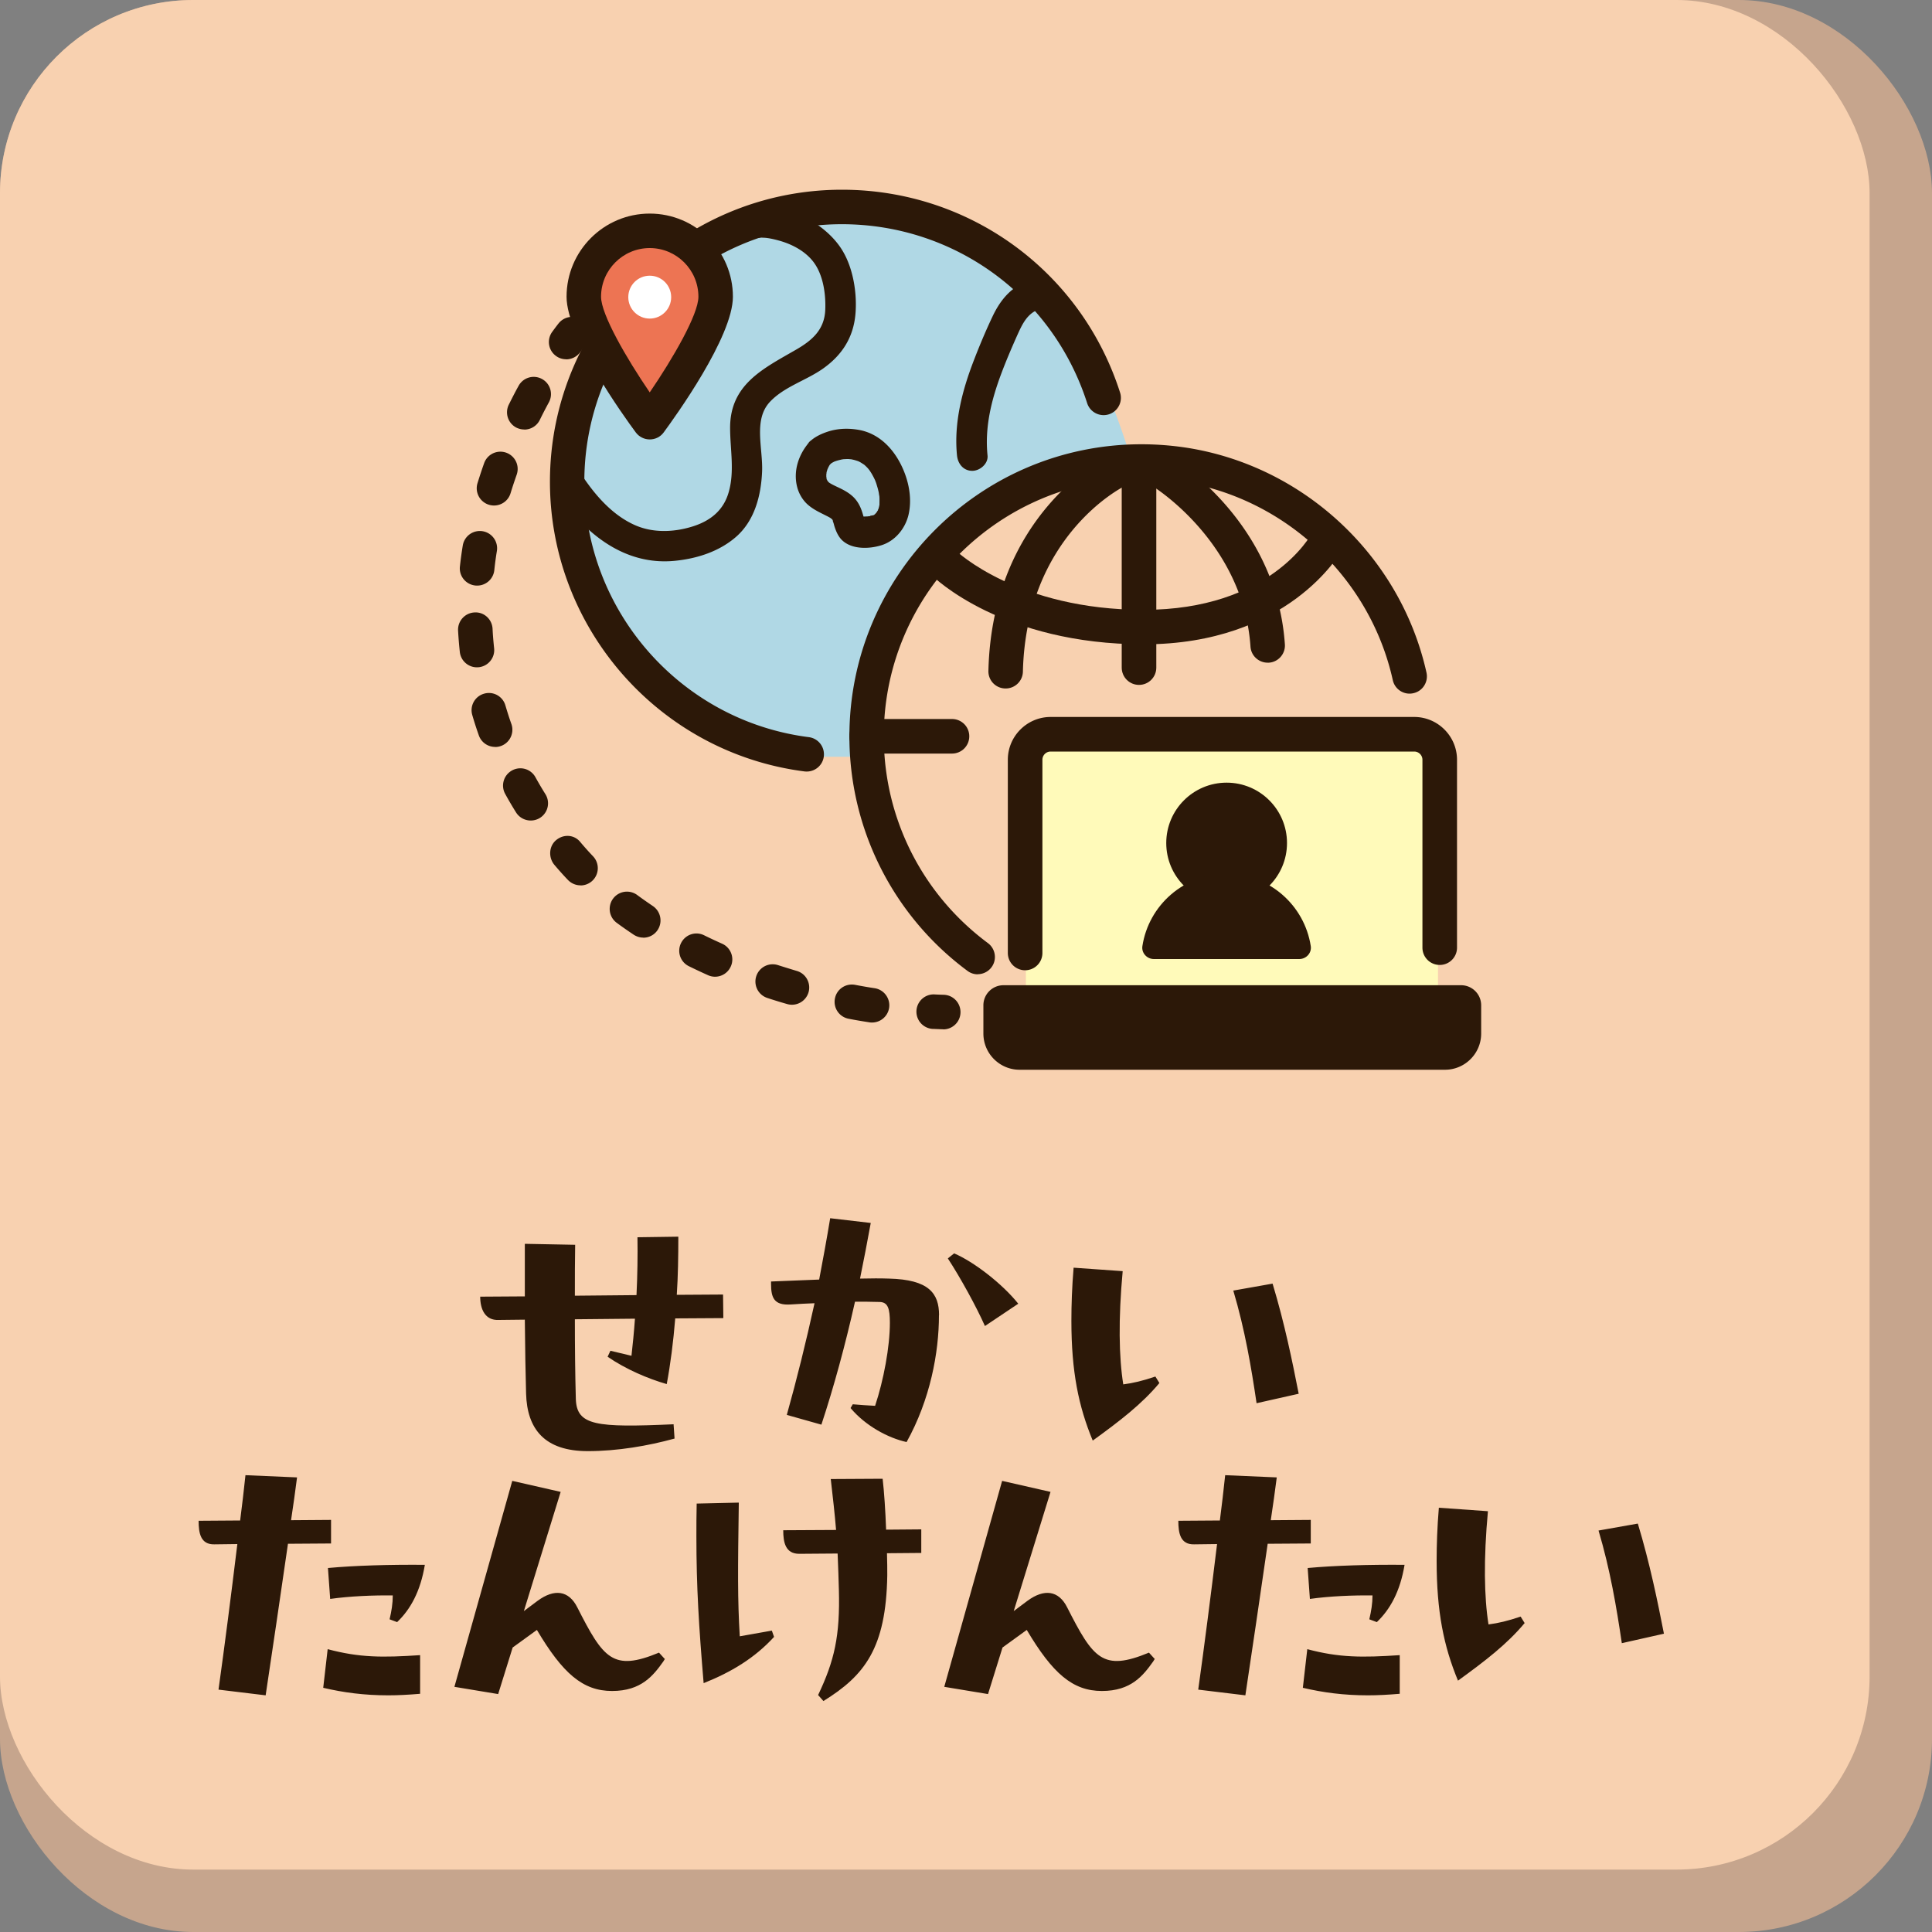 <svg xmlns="http://www.w3.org/2000/svg" id="_レイヤー_2" data-name="レイヤー 2" viewBox="0 0 200 200"><rect x="0" y="0" width="200" height="200" fill="#808080" stroke="none"/><defs><style>.cls-2{fill:#2c1808}</style></defs><g id="_レイヤー_1-2" data-name="レイヤー 1"><rect width="200" height="200" rx="20" ry="20" style="fill:#c6a58d"/><rect width="193.54" height="193.54" rx="20" ry="20" style="fill:#f8d1b0"/><path d="m69.73 147.46.1 1.46c-2.73.75-5.89 1.3-8.99 1.3-4.46 0-6.28-2.28-6.38-5.96-.06-2.02-.1-4.66-.13-7.65l-2.7.03c-1.43.07-1.92-1.14-1.92-2.41l4.62-.03v-5.44l5.21.1c-.03 1.63-.03 3.45-.03 5.27l6.38-.06c.1-2.05.13-4.13.1-5.99l4.23-.06c0 2.05-.03 4.07-.16 6.02l4.79-.03.03 2.44-4.98.03c-.2 2.44-.49 4.72-.88 6.8-1.92-.55-4.23-1.53-6.12-2.83l.29-.62 2.18.52c.13-1.14.26-2.44.36-3.84l-6.22.06c0 2.9.03 5.76.1 8.27.1 2.73 2.08 2.96 10.13 2.6ZM97.2 136.16c0 3.87-.91 8.73-3.35 13.12-1.92-.42-4.27-1.69-5.8-3.52l.23-.39c.75.06 1.56.13 2.31.16.88-2.64 1.53-6.12 1.53-8.6 0-1.46-.2-2.12-1.04-2.15-.94-.03-1.76-.03-2.57-.03-1.01 4.49-2.18 8.79-3.48 12.73l-3.58-1.01c1.04-3.71 1.99-7.55 2.87-11.56-.81.03-1.6.07-2.51.13-1.69.1-1.99-.72-1.99-2.12v-.26l4.98-.2c.39-2.05.78-4.17 1.14-6.35l4.2.49c-.36 1.95-.72 3.87-1.11 5.76 1.14-.03 2.18-.03 3 0 4.13.1 5.18 1.53 5.18 3.78Zm1.57-6.41c2.02.85 5.01 3.16 6.64 5.21l-3.45 2.31c-.88-1.99-2.54-5.01-3.84-7zM119.6 142.49l.42.68c-1.82 2.18-4.07 3.91-6.9 5.96-1.47-3.55-2.21-7.13-2.21-12.4 0-1.66.06-3.48.23-5.5l5.08.36c-.46 4.95-.39 8.92.06 11.72 1.01-.13 1.99-.36 3.32-.81Zm12.14-9.6c1.24 4.1 2.05 8.07 2.7 11.39l-4.36.98c-.55-3.71-1.2-7.59-2.41-11.66l4.07-.72ZM34.27 157.34v2.44l-4.46.03c-.81 5.6-1.63 11.17-2.31 15.69l-4.88-.59c.62-4.43 1.3-9.73 1.95-15.07l-2.38.03c-1.43.03-1.63-1.17-1.63-2.44l4.3-.03c.2-1.56.39-3.16.55-4.69l5.34.23c-.19 1.46-.39 2.93-.62 4.43l4.13-.03Zm-.35 13.38c3.29.88 5.67.88 9.57.62v4c-1.17.1-2.28.16-3.29.16-2.51 0-4.66-.29-6.74-.78zm.03-8.4c2.83-.26 6.32-.36 10.03-.33-.46 2.77-1.5 4.62-2.87 5.93l-.78-.29c.2-.85.33-1.63.33-2.47-1.95-.03-4.43.07-6.48.36l-.23-3.19ZM68.83 171.73l-.16.26c-1.04 1.46-2.28 3.06-5.31 3.06s-5.11-1.82-7.78-6.32l-2.51 1.82-1.5 4.82-4.53-.75 5.99-21.32 5.01 1.14-3.81 12.34 1.43-1.07c1.73-1.27 3.22-1.07 4.1.68 2.7 5.31 3.68 6.67 8.46 4.69l.59.65ZM79.9 168.8l.23.65c-1.99 2.18-4.43 3.65-7.29 4.79-.49-5.83-.75-9.93-.75-15.2 0-1.07 0-2.18.03-3.39l4.36-.1c-.1 7.1-.13 9.96.1 13.84zm15.47-10.48v2.44l-3.55.03c.03.91.03 1.73.03 2.31-.13 7.52-2.34 10.35-6.61 12.99l-.55-.62c1.69-3.55 2.28-6.12 2.15-10.91-.03-1.17-.07-2.31-.13-3.74l-3.97.03c-1.43 0-1.66-1.17-1.66-2.44l5.47-.03c-.13-1.6-.33-3.35-.55-5.27l5.37-.03c.16 1.37.29 3.35.36 5.27l3.65-.03ZM119.54 171.73l-.16.26c-1.04 1.46-2.28 3.06-5.31 3.06s-5.11-1.82-7.78-6.32l-2.51 1.82-1.5 4.82-4.53-.75 5.99-21.32 5.01 1.14-3.81 12.34 1.43-1.07c1.73-1.27 3.22-1.07 4.1.68 2.7 5.31 3.68 6.67 8.47 4.69l.59.65ZM135.69 157.34v2.44l-4.46.03c-.81 5.6-1.63 11.17-2.31 15.69l-4.88-.59c.62-4.43 1.3-9.73 1.95-15.07l-2.38.03c-1.43.03-1.63-1.17-1.63-2.44l4.3-.03c.2-1.56.39-3.16.55-4.69l5.34.23c-.19 1.46-.39 2.93-.62 4.43l4.13-.03Zm-.36 13.38c3.29.88 5.67.88 9.57.62v4c-1.17.1-2.28.16-3.29.16-2.51 0-4.66-.29-6.74-.78zm.04-8.4c2.83-.26 6.32-.36 10.03-.33-.46 2.77-1.5 4.62-2.87 5.93l-.78-.29c.2-.85.33-1.63.33-2.47-1.95-.03-4.43.07-6.48.36l-.23-3.19ZM157.41 167.34l.42.68c-1.82 2.18-4.07 3.91-6.9 5.96-1.47-3.55-2.21-7.13-2.21-12.4 0-1.66.06-3.48.23-5.5l5.08.36c-.46 4.95-.39 8.92.06 11.72 1.01-.13 1.99-.36 3.32-.81Zm12.14-9.61c1.24 4.1 2.05 8.07 2.7 11.39l-4.36.98c-.55-3.71-1.2-7.59-2.41-11.66l4.07-.72Z" class="cls-2"/><path d="M106.2 76.04h42.66v28.02H106.2z" style="fill:#fffaba"/><path d="M94.06 22.96s-10.47-1.29-15.92-.14-14.95 9.38-18.08 18.22c-3.12 8.84.72 20.23 6.31 26.97s16.5 10.33 16.5 10.33h6.17s-2.3-16.5 8.61-22.24c10.9-5.74 19.57-8.16 19.57-8.16s-3.93-13.36-8.52-17.66-14.63-7.32-14.63-7.32Z" style="fill:#b0d8e5"/><path d="M83.53 79.87c-.08 0-.15 0-.23-.01-15.03-1.92-26.37-14.81-26.37-29.99 0-16.67 13.56-30.23 30.23-30.23 13.2 0 24.77 8.44 28.79 21 .3.94-.22 1.95-1.16 2.25s-1.95-.22-2.25-1.16c-3.55-11.08-13.75-18.52-25.39-18.52-14.7 0-26.66 11.96-26.66 26.66 0 13.38 9.99 24.75 23.24 26.44a1.79 1.79 0 0 1 1.55 2c-.11.9-.88 1.56-1.77 1.56Z" class="cls-2"/><path d="M101.22 100.86c-.37 0-.74-.11-1.06-.35a30.18 30.18 0 0 1-12.23-24.29c0-16.67 13.56-30.23 30.23-30.23 1.55 0 3.11.12 4.63.35 12.2 1.88 22.2 11.24 24.88 23.29.21.96-.39 1.92-1.36 2.13-.96.22-1.92-.39-2.13-1.36-2.36-10.63-11.18-18.88-21.94-20.54-1.34-.21-2.72-.31-4.09-.31-14.7 0-26.66 11.96-26.66 26.66 0 2.96.48 5.88 1.43 8.65 1.75 5.11 4.99 9.53 9.35 12.77.79.59.96 1.71.37 2.5-.35.47-.89.72-1.44.72ZM78.7 24.59c-.5.1 0 0 .15.01.19.01.38.01.57.04.4.05 1.03.2 1.51.35 1.22.38 2.45 1.06 3.25 2.09 1.04 1.34 1.32 3.37 1.25 5.01-.09 2.04-1.35 3.14-3.01 4.1-3.41 1.97-6.84 3.59-6.84 8.1 0 2.22.48 4.46-.14 6.64-.52 1.86-1.84 2.95-3.65 3.54-1.92.62-4.09.73-5.97-.07-2.24-.96-3.97-2.86-5.33-4.83-1.14-1.66-3.87-.09-2.72 1.59 2.82 4.1 6.9 7.43 12.14 6.89 2.26-.23 4.55-.96 6.29-2.48 1.92-1.68 2.58-4.26 2.69-6.72s-.95-5.42.85-7.29c1.47-1.54 3.72-2.18 5.44-3.39 1.99-1.4 3.18-3.25 3.38-5.71.17-2.1-.23-4.64-1.32-6.47-1.72-2.91-5.95-5.1-9.37-4.44-1.99.38-1.15 3.42.84 3.04ZM83.72 45.84c-1.06 1.25-1.62 2.93-1.2 4.57.19.74.62 1.45 1.22 1.93.55.45 1.15.72 1.78 1.04.12.06.24.12.36.19.06.03.11.07.17.11.08.05.23.07.04.02-.17-.05-.06-.04.03.04s.09.2.04.02c-.06-.2-.02-.03.02.05.15.27-.03.04 0-.04-.02.07.1.34.12.42.04.14.07.28.12.41.16.48.38.96.75 1.32 1.01.97 2.79.92 4.05.53 1.42-.43 2.47-1.7 2.82-3.12.34-1.41.14-2.93-.36-4.28-.8-2.16-2.4-4.13-4.78-4.55-1.02-.18-2.07-.16-3.07.14-.75.23-1.58.6-2.11 1.19-.55.61-.65 1.63 0 2.23.6.55 1.64.65 2.23 0 .06-.06.12-.11.18-.17.14-.14-.38.26-.18.14.05-.03.09-.06.14-.09.09-.06.19-.11.29-.16.05-.03.11-.04.16-.07.02-.01-.43.17-.23.1.03-.01.07-.03.1-.04.26-.1.53-.16.8-.22.03 0 .06 0 .09-.02.22-.05-.25.03-.24.03.07 0 .14-.02.22-.02.16-.01.32-.02.48-.02s.31.03.46.03c.04 0-.41-.07-.25-.03.04.01.09.01.13.02l.27.06c.16.04.31.09.47.14.29.1-.3-.16-.08-.04.09.05.18.09.26.13.16.09.3.19.45.28.21.14-.3-.26-.04-.03.08.07.16.14.24.22.07.07.14.14.2.21.04.05.26.33.1.11s.06.09.09.14c.07.11.14.21.2.32.12.21.23.42.33.64.12.25-.11-.29.03.08.06.15.11.29.15.44.08.25.15.51.2.76.02.12.03.27.07.38 0 0-.03-.32-.02-.15 0 .09.02.18.02.27.01.25 0 .5 0 .75-.02.3.07-.29 0 0-.03.15-.06.3-.11.44-.02.05-.03.09-.05.14-.07.23-.02-.1.04-.1-.01 0-.13.23-.14.26 0-.01-.11.16-.11.16-.02-.02.27-.29.06-.09-.04.03-.25.3-.29.28-.02 0 .27-.18.11-.09-.05.02-.09.06-.14.09-.01 0-.12.06-.15.08.02-.02.4-.13.19-.09-.17.03-.43.06-.58.13.23-.11.3-.03.13-.02-.07 0-.13.01-.2.02-.1 0-.2.01-.29.01h-.33c-.36-.01.35.07-.04-.01-.25-.05-.02 0 .12.06-.18-.1.14.11.14.11s.19.26.09.12l-.03-.04q-.09-.18 0 0c.08.05.04.13 0 0s-.08-.28-.12-.41c-.19-.69-.47-1.33-.99-1.84-.48-.47-1.07-.77-1.67-1.05-.25-.12-.51-.24-.74-.38-.02-.01-.17-.11-.17-.11s.26.24.08.06l-.15-.15c-.19-.18.05.07.05.07-.01 0-.22-.34-.2-.36.05-.05.1.34.05.09a1 1 0 0 0-.05-.2c-.08-.26.02.06 0 .11.01-.06-.01-.15-.01-.21v-.21c0-.08.08-.33 0-.11-.07.2 0 .05 0 0 .02-.09.04-.18.07-.27.02-.05.03-.11.05-.16.02-.06.16-.32.04-.12-.11.18 0 .03.01-.01.04-.08.09-.16.13-.24.03-.05.06-.09.09-.14.19-.31-.22.25.02-.03.53-.63.66-1.62 0-2.23-.59-.54-1.66-.67-2.23 0ZM105.51 29.51c-1.26.71-2.11 1.89-2.73 3.18-.72 1.51-1.37 3.06-1.97 4.62-1.21 3.13-2.08 6.48-1.74 9.85.09.85.66 1.58 1.58 1.58.78 0 1.66-.72 1.58-1.58-.3-2.93.39-5.72 1.41-8.45.49-1.31 1.04-2.6 1.61-3.88.44-.97.89-2.05 1.85-2.6 1.77-1 .18-3.72-1.59-2.72M58.6 37.19c-.36 0-.73-.11-1.04-.34a1.78 1.78 0 0 1-.4-2.49c.42-.58.67-.89.67-.89.62-.77 1.74-.89 2.51-.27s.89 1.74.28 2.51c-.02.02-.22.28-.56.75-.35.48-.9.74-1.45.74ZM90.27 105.85c-.09 0-.18 0-.28-.02-.71-.11-1.43-.23-2.14-.37a1.78 1.78 0 0 1-1.42-2.09c.18-.97 1.11-1.6 2.09-1.42.68.13 1.36.25 2.03.35.97.15 1.64 1.07 1.49 2.04-.14.88-.9 1.51-1.76 1.51Zm-8.28-1.84c-.16 0-.33-.02-.5-.07-.7-.2-1.39-.41-2.08-.64a1.787 1.787 0 0 1 1.1-3.4c.66.21 1.31.41 1.97.61.95.27 1.49 1.27 1.22 2.21-.23.78-.94 1.29-1.72 1.29Zm-7.97-2.9c-.24 0-.49-.05-.73-.16q-1.005-.45-1.98-.93a1.78 1.78 0 0 1-.81-2.39c.44-.89 1.51-1.25 2.39-.81q.915.45 1.86.87c.9.4 1.31 1.46.9 2.36-.3.67-.95 1.06-1.63 1.06m-7.43-4.05c-.34 0-.68-.1-.99-.3-.61-.41-1.22-.83-1.81-1.27a1.788 1.788 0 0 1 2.13-2.87c.54.4 1.1.79 1.66 1.17.82.55 1.04 1.66.5 2.48-.34.52-.91.8-1.49.8Zm-6.5-5.41c-.47 0-.94-.19-1.29-.55-.49-.51-.96-1.04-1.41-1.57-.63-.75-.58-1.93.18-2.56.75-.63 1.84-.59 2.48.17l.1.12c.39.46.81.93 1.24 1.38a1.787 1.787 0 0 1-1.29 3.02Zm-5.15-6.71c-.6 0-1.18-.3-1.52-.84-.4-.64-.77-1.27-1.12-1.91-.48-.86-.17-1.95.7-2.43a1.78 1.78 0 0 1 2.43.7c.32.58.66 1.16 1.03 1.75a1.783 1.783 0 0 1-1.51 2.73Zm-3.69-7.62c-.74 0-1.42-.46-1.68-1.19a37 37 0 0 1-.68-2.11c-.28-.95.27-1.94 1.22-2.21.95-.28 1.94.27 2.21 1.22.19.64.39 1.28.62 1.92a1.787 1.787 0 0 1-1.69 2.38Zm-1.88-8.24c-.9 0-1.67-.68-1.77-1.59-.08-.74-.14-1.48-.18-2.21a1.79 1.79 0 0 1 1.69-1.88c1-.07 1.83.71 1.88 1.69.03.67.09 1.34.16 2.01.11.98-.6 1.86-1.58 1.97-.07 0-.13.01-.19.01Zm.02-8.46c-.06 0-.13 0-.2-.01-.98-.11-1.69-.99-1.58-1.97q.12-1.11.3-2.19a1.788 1.788 0 0 1 3.53.57q-.165.99-.27 2.01c-.1.91-.87 1.59-1.77 1.59Zm1.74-8.29a1.786 1.786 0 0 1-1.7-2.31c.22-.71.45-1.41.69-2.08a1.787 1.787 0 0 1 3.37 1.19c-.22.63-.44 1.28-.64 1.94-.24.77-.94 1.26-1.71 1.26Zm3.14-7.87c-.27 0-.53-.06-.79-.18a1.787 1.787 0 0 1-.81-2.39c.34-.68.67-1.33 1.01-1.94.47-.87 1.55-1.19 2.42-.72s1.19 1.55.72 2.42c-.31.57-.63 1.18-.94 1.82-.31.63-.94 1-1.6 1ZM97.64 106.55h-.06c-.35-.01-.7-.03-1.06-.04a1.788 1.788 0 0 1 .19-3.57c.33.02.67.03.99.04.99.03 1.76.86 1.73 1.85-.03.97-.83 1.73-1.78 1.73Z" class="cls-2"/><path d="M117.91 70.9c-.99 0-1.79-.8-1.79-1.79V49.13c0-.99.8-1.79 1.79-1.79s1.79.8 1.79 1.79v19.98c0 .99-.8 1.79-1.79 1.79" class="cls-2"/><path d="M118.4 66.7c-14.63 0-21.69-6.89-21.98-7.18-.7-.7-.7-1.83 0-2.53s1.82-.7 2.52 0c.09.08 6.43 6.14 19.46 6.14s17.25-7.64 17.43-7.97c.49-.85 1.57-1.16 2.43-.68s1.17 1.56.69 2.42c-.22.4-5.62 9.8-20.55 9.8M98.55 78.01h-8.84c-.99 0-1.79-.8-1.79-1.79s.8-1.79 1.79-1.79h8.84c.99 0 1.79.8 1.79 1.79s-.8 1.79-1.79 1.79" class="cls-2"/><path d="M104.1 71.27h-.04c-.99-.02-1.77-.84-1.74-1.83.39-16.19 12.01-22.08 12.51-22.32.89-.43 1.96-.07 2.39.82.43.88.07 1.95-.81 2.39-.43.21-10.18 5.26-10.52 19.2-.02.97-.82 1.74-1.78 1.74ZM131.23 68.6c-.93 0-1.72-.72-1.78-1.66-.75-10.88-10.13-16.62-10.23-16.67a1.79 1.79 0 0 1-.62-2.45c.5-.85 1.6-1.13 2.44-.62.45.27 11.09 6.71 11.97 19.5.07.98-.68 1.84-1.66 1.9zM106.12 100.44c-.99 0-1.79-.8-1.79-1.79v-20c0-2.44 1.99-4.43 4.43-4.43h37.64c2.44 0 4.43 1.99 4.43 4.43V98.1c0 .99-.8 1.79-1.79 1.79s-1.79-.8-1.79-1.79V78.65a.85.85 0 0 0-.85-.85h-37.64a.85.85 0 0 0-.85.85v20c0 .99-.8 1.79-1.79 1.79M103.89 101.99h47.36c1.15 0 2.08.93 2.08 2.08v2.92c0 2.07-1.68 3.75-3.75 3.75h-44.03c-2.07 0-3.75-1.68-3.75-3.75v-2.92c0-1.15.93-2.08 2.08-2.08Z" class="cls-2"/><circle cx="126.98" cy="87.27" r="6.25" class="cls-2"/><path d="M126.98 90.46c-4.41 0-8.07 3.24-8.72 7.48-.11.71.47 1.34 1.19 1.34h15.05c.72 0 1.3-.63 1.19-1.34-.65-4.23-4.3-7.48-8.72-7.48Z" class="cls-2"/><path d="M74.08 30.72c0 3.77-6.82 12.99-6.82 12.99s-6.82-9.22-6.82-12.99 3.05-6.82 6.82-6.82 6.82 3.05 6.82 6.82" style="fill:#ed7453"/><path d="M67.26 45.49c-.57 0-1.1-.27-1.44-.72-1.2-1.62-7.17-9.9-7.17-14.05 0-4.75 3.86-8.61 8.61-8.61s8.61 3.86 8.61 8.61c0 4.15-5.98 12.43-7.17 14.05-.34.46-.87.72-1.44.72m0-19.81c-2.78 0-5.04 2.26-5.04 5.04 0 1.82 2.61 6.34 5.04 9.9 2.43-3.56 5.04-8.08 5.04-9.9 0-2.78-2.26-5.04-5.04-5.04" class="cls-2"/><circle cx="67.26" cy="30.76" r="2.22" style="fill:#fff"/></g></svg>